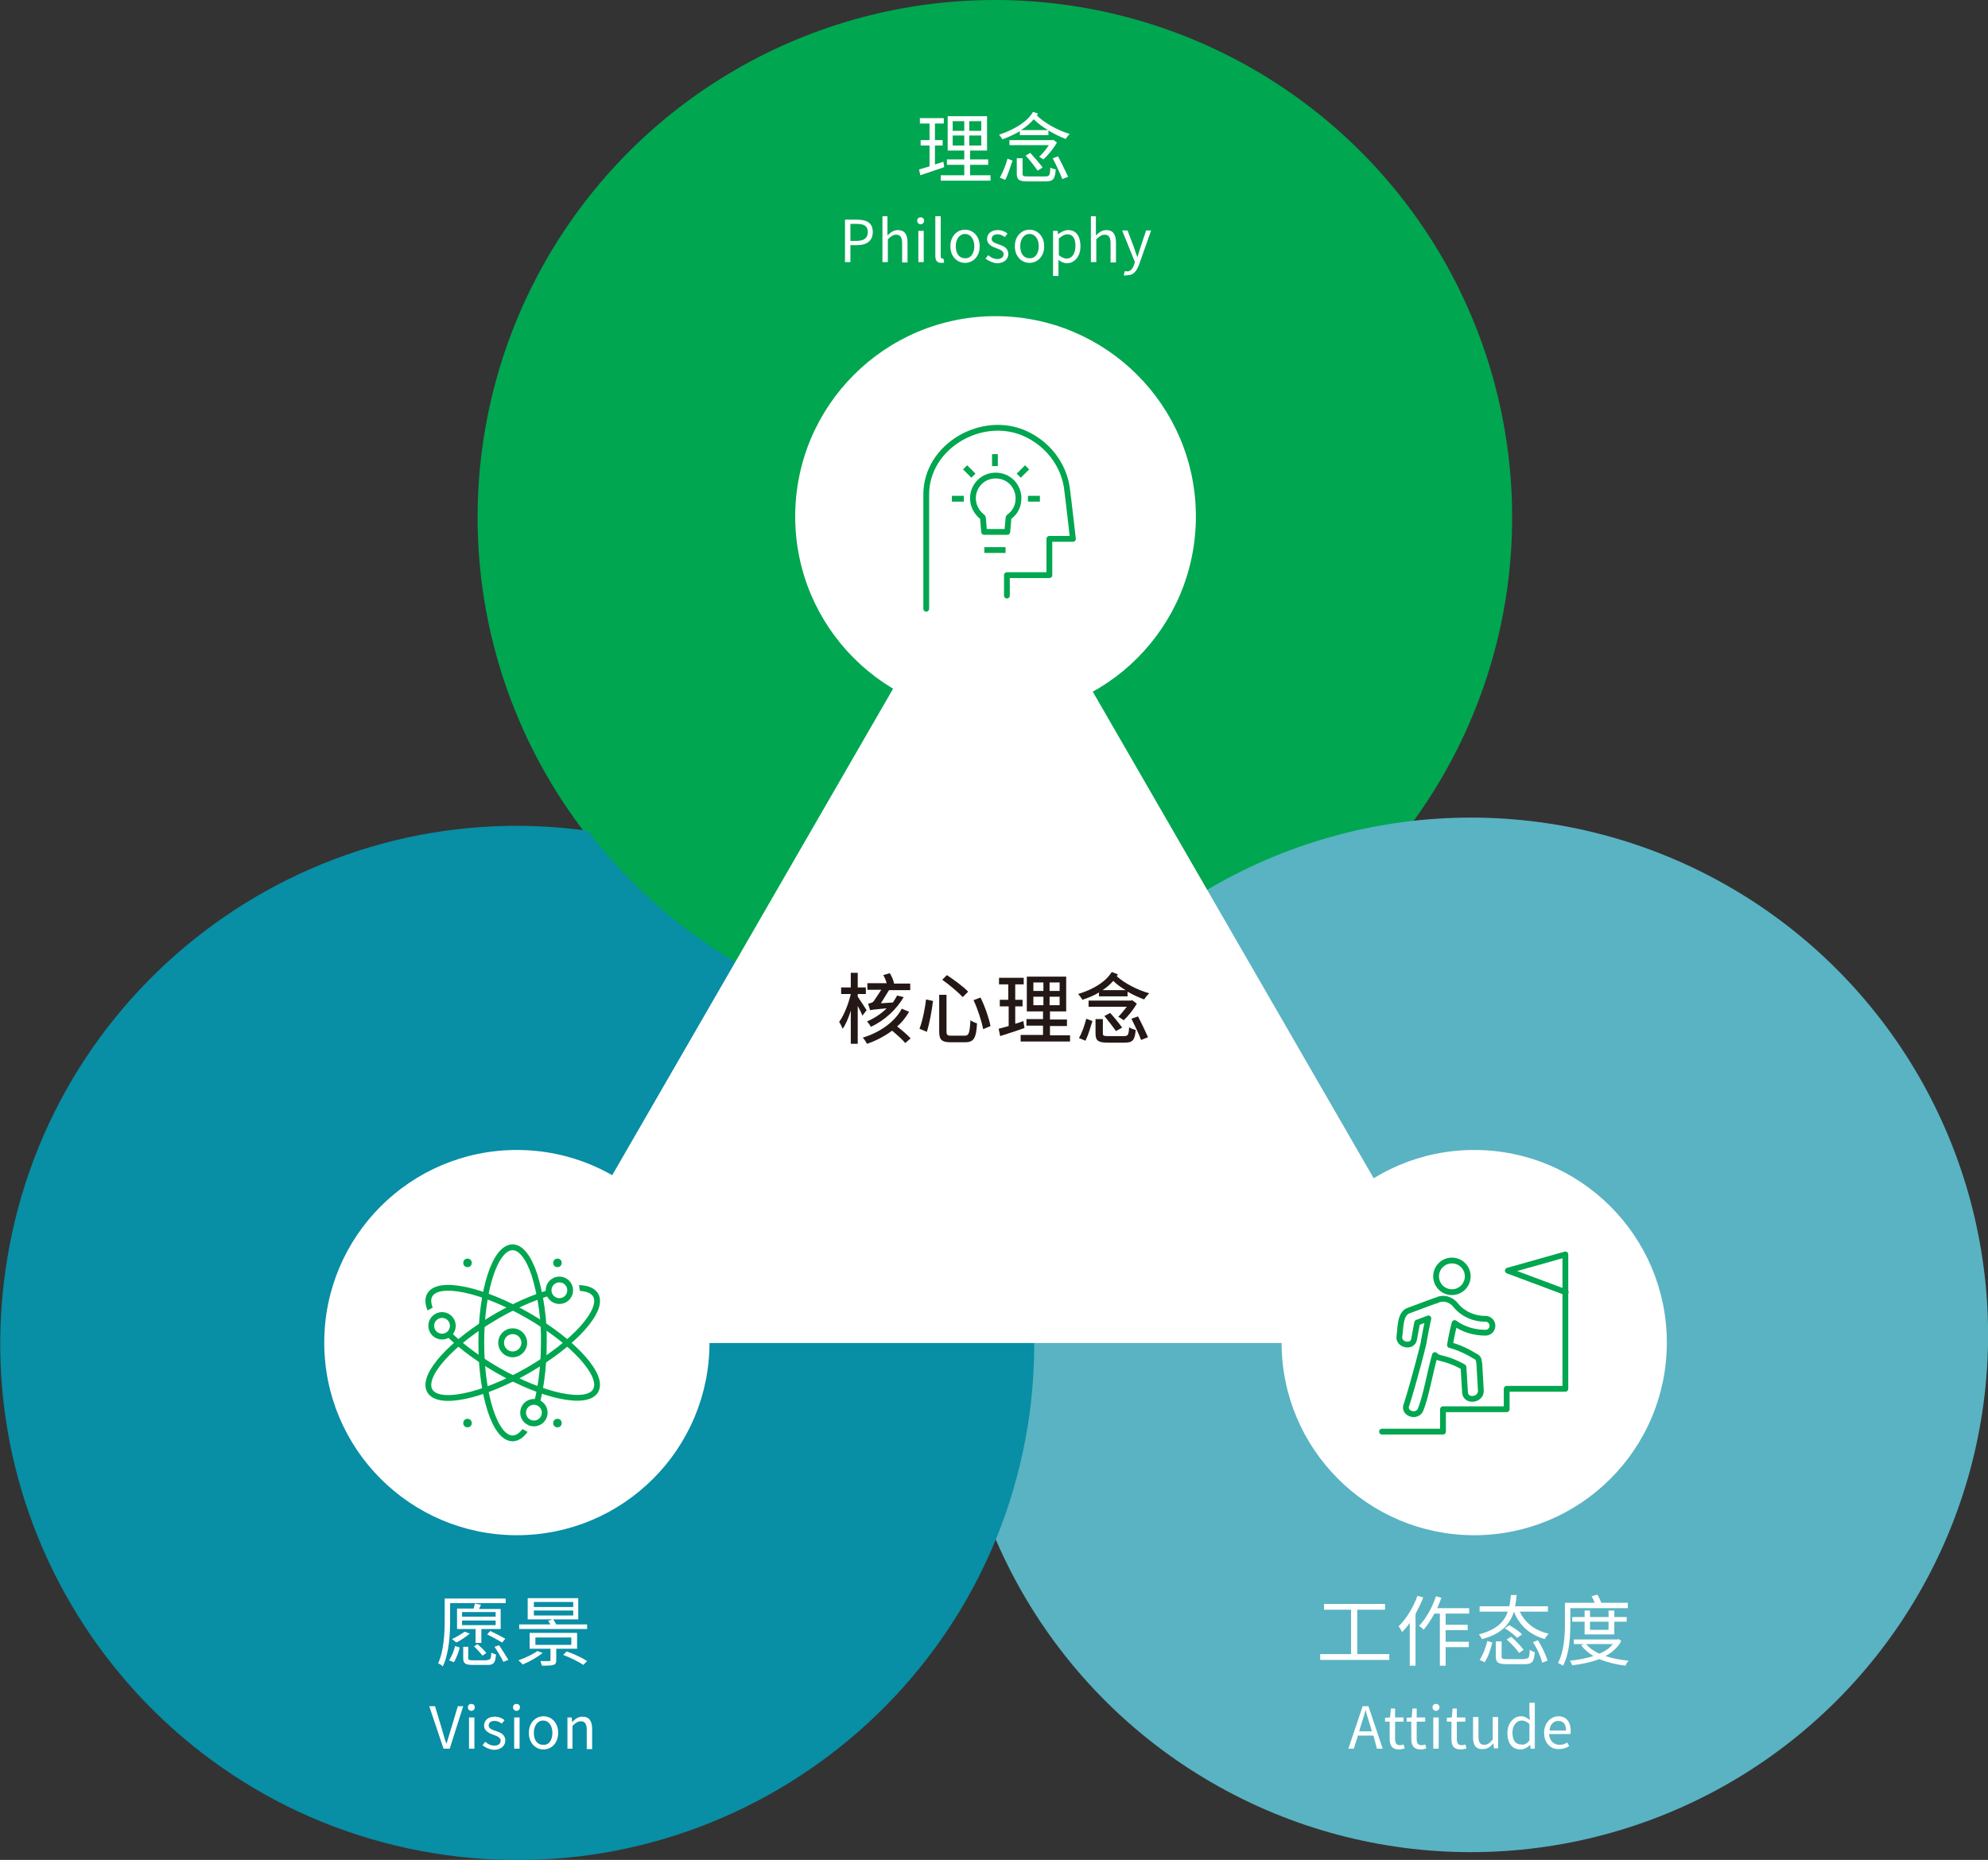 <?xml version="1.0" encoding="utf-8"?>
<!-- Generator: Adobe Illustrator 25.0.0, SVG Export Plug-In . SVG Version: 6.00 Build 0)  -->
<svg version="1.1" id="圖層_1" xmlns="http://www.w3.org/2000/svg" xmlns:xlink="http://www.w3.org/1999/xlink" x="0px" y="0px"
	 viewBox="0 0 515 481.8" style="enable-background:new 0 0 515 481.8;" xml:space="preserve">
<rect x="0" y="0" width="515" height="481.8" fill="#333333" stroke="none"/>
<style type="text/css">
	.st0{fill:#00A650;}
	.st1{fill:#59B3C2;}
	.st2{fill:#088EA5;}
	.st3{fill:#FFFFFF;}
	.st4{enable-background:new    ;}
	.st5{fill:#231815;}
	.st6{fill:none;stroke:#00A650;stroke-width:1.5;stroke-linecap:round;stroke-linejoin:round;}
	.st7{clip-path:url(#SVGID_2_);}
	.st8{clip-path:url(#SVGID_4_);}
	.st9{clip-path:url(#SVGID_6_);}
	.st10{fill:none;stroke:#00A650;stroke-width:1.5;stroke-linecap:round;}
	.st11{fill:none;stroke:#00A650;stroke-width:1.5;stroke-linecap:square;stroke-linejoin:bevel;}
</style>
<g id="Group_26123" transform="translate(963.125 705)">
	<circle id="Ellipse_460" class="st0" cx="-705.4" cy="-571" r="134"/>
	<circle id="Ellipse_461" class="st1" cx="-582.1" cy="-359.2" r="134"/>
	<path id="Path_35409" class="st2" d="M-810.9-489.8c-73.3-10.1-140.9,41.2-150.9,114.5c-10.1,73.3,41.2,140.9,114.5,150.9
		s140.9-41.2,150.9-114.5c0.8-6,1.2-12.1,1.2-18.2c0-29.4-9.6-58-27.5-81.3C-757.8-443.2-789.5-461.7-810.9-489.8z"/>
</g>
<path id="Path_35410" class="st3" d="M257,134L133.5,347.9h247L257,134z"/>
<g>
	<g class="st4">
		<path class="st3" d="M244.6,43.3c-2.1,0.7-4.4,1.5-6.2,2.1l-0.3-1.5c0.7-0.2,1.7-0.5,2.7-0.8v-5.4h-2.3v-1.4h2.3v-4.3h-2.5v-1.4
			h6.2v1.4h-2.3v4.3h2v1.4h-2v4.9l2.2-0.7L244.6,43.3z M256.6,45.4v1.4h-12.9v-1.4h6.1v-2.7h-4.5v-1.4h4.5V39h-4.3v-8.9h10.2V39
			h-4.4v2.3h4.7v1.4h-4.7v2.7H256.6z M246.8,33.9h3v-2.5h-3V33.9z M246.8,37.7h3v-2.6h-3V37.7z M254.2,31.4h-3.1v2.5h3.1V31.4z
			 M254.2,35.1h-3.1v2.6h3.1V35.1z"/>
		<path class="st3" d="M268.9,29.4c-0.1,0.2-0.2,0.3-0.3,0.5c2,2,5.5,3.9,8.5,4.8c-0.3,0.3-0.8,0.9-1,1.3c-1.4-0.5-3-1.3-4.5-2.2
			v1.2h-7.4v-1c-1.4,0.8-2.9,1.5-4.5,2.1c-0.2-0.3-0.6-0.9-0.9-1.2c3.9-1.3,7.3-3.3,8.8-5.9L268.9,29.4z M259,46
			c0.8-1.3,1.6-3.4,2-4.9l1.3,0.5c-0.5,1.5-1.2,3.7-1.9,5L259,46z M273.8,36.9c-0.8,1.5-2.3,3.3-3.5,4.4c-0.3-0.2-0.8-0.5-1.1-0.7
			c0.9-0.8,1.8-1.9,2.5-3h-10.2v-1.3h11.1l0.2-0.1L273.8,36.9z M270.8,45.7c1.1,0,1.2-0.3,1.3-2.3c0.3,0.2,0.9,0.4,1.4,0.5
			c-0.2,2.5-0.7,3.1-2.6,3.1h-4.6c-2.3,0-2.9-0.4-2.9-2.1v-3.9h1.5V45c0,0.6,0.2,0.7,1.5,0.7H270.8z M271.5,33.7
			c-1.4-0.8-2.7-1.8-3.7-2.8c-0.9,1-2,2-3.3,2.8H271.5z M266.9,39.6c1.1,1.2,2.5,2.8,3.2,3.8l-1.3,0.8c-0.7-1-2-2.7-3.1-3.9
			L266.9,39.6z M274.1,40.5c0.9,1.7,2,4,2.6,5.3l-1.5,0.6c-0.5-1.3-1.6-3.7-2.5-5.4L274.1,40.5z"/>
	</g>
</g>
<g>
	<g class="st4">
		<path class="st3" d="M116.6,419.7c0,3.4-0.2,8.5-1.9,12c-0.2-0.3-0.9-0.7-1.2-0.8c1.5-3.3,1.7-7.9,1.7-11.2v-5.6h15.8v1.2h-14.4
			V419.7z M116.3,430.1c0.7-0.9,1.3-2.5,1.6-3.7l1.2,0.4c-0.3,1.2-0.9,2.8-1.5,3.8L116.3,430.1z M121.7,423.2
			c-1,0.8-2.4,1.8-3.5,2.3c-0.2-0.2-0.8-0.7-1.1-0.9c1.1-0.5,2.4-1.3,3.3-1.9L121.7,423.2z M129.9,422h-5.2v3.6h-1.5V422h-4.8v-5.3
			h4.3c0.1-0.5,0.3-1,0.3-1.3l1.6,0.3c-0.2,0.4-0.3,0.7-0.5,1.1h5.6V422z M128.4,417.6h-8.7v1.2h8.7V417.6z M128.4,419.8h-8.7v1.2
			h8.7V419.8z M126.2,430c0.8,0,1-0.2,1.1-1.9c0.3,0.2,0.8,0.4,1.2,0.5c-0.2,2.2-0.6,2.7-2.2,2.7h-3.8c-2,0-2.5-0.4-2.5-1.8v-2.9
			h1.3v2.9c0,0.5,0.2,0.6,1.2,0.6H126.2z M123.7,425.9c0.8,0.7,1.8,1.7,2.3,2.3l-1,0.7c-0.5-0.6-1.4-1.7-2.2-2.4L123.7,425.9z
			 M130.1,425.5c-0.9-0.5-2.6-1.5-3.9-2.1l0.8-0.9c1.3,0.6,3,1.5,3.9,2L130.1,425.5z M129.3,426.2c0.8,1.2,1.8,2.8,2.4,3.8l-1.3,0.5
			c-0.5-1-1.4-2.6-2.3-3.9L129.3,426.2z"/>
		<path class="st3" d="M140.6,428.2c-1.4,1.1-3.5,2.3-5.2,3c-0.2-0.3-0.8-0.8-1.1-1.1c1.7-0.6,3.7-1.5,4.9-2.4L140.6,428.2z
			 M152.1,420.8v1.2h-17.6v-1.2h8.1c-0.2-0.3-0.4-0.6-0.6-0.9l1.1-0.4h-6.4V414h13.1v5.5h-6.5c0.3,0.4,0.6,0.9,0.8,1.3H152.1z
			 M144.1,427.2v2.9c0,0.7-0.2,1.1-0.8,1.2c-0.6,0.2-1.5,0.2-2.9,0.2c-0.1-0.4-0.3-0.8-0.4-1.2c1,0,2,0,2.3,0c0.3,0,0.3-0.1,0.3-0.3
			v-2.9h-5.4v-4.1h12.3v4.1H144.1z M138.3,416.3h10.2V415h-10.2V416.3z M138.3,418.5h10.2v-1.3h-10.2V418.5z M138.7,426.1h9.3v-1.9
			h-9.3V426.1z M146.8,427.8c1.8,0.6,4.1,1.7,5.3,2.5l-1,1c-1.1-0.8-3.4-1.9-5.2-2.6L146.8,427.8z"/>
	</g>
</g>
<g>
	<g class="st4">
		<path class="st3" d="M359.9,428.5v1.5H342v-1.5h8V417h-7v-1.5h15.8v1.5h-7.2v11.5H359.9z"/>
		<path class="st3" d="M368.7,413.8c-0.5,1.4-1.3,2.9-2,4.3v13.4h-1.5v-11.1c-0.6,0.9-1.3,1.7-2,2.4c-0.1-0.3-0.6-1.2-0.9-1.5
			c2-1.9,3.8-4.9,4.9-7.9L368.7,413.8z M374.5,418v2.9h5.7v1.4h-5.7v3h6v1.4h-6v4.8H373V418h-1.4c-0.9,1.6-1.8,3-2.8,4.2
			c-0.2-0.3-0.8-0.8-1.2-1c1.8-1.9,3.4-4.7,4.4-7.7l1.4,0.4c-0.3,0.9-0.7,1.8-1.1,2.7h8.3v1.4H374.5z"/>
		<path class="st3" d="M393.7,417.5c1.4,2.9,3.9,4.9,7.5,5.7c-0.3,0.3-0.8,0.9-1,1.4c-3.9-1.1-6.6-3.5-8-7.1c-1,3.1-3.1,5.8-8.3,7.1
			c-0.2-0.4-0.5-0.9-0.8-1.2c4.6-1.2,6.6-3.3,7.5-5.9h-7.3v-1.4h7.7c0.2-0.9,0.3-1.9,0.4-2.9h1.5c-0.1,1-0.2,1.9-0.4,2.9h8.5v1.4
			H393.7z M383.3,430c0.9-1.3,1.6-3.3,2-4.9l1.3,0.4c-0.4,1.6-1.1,3.8-2,5.1L383.3,430z M395,429.7c1.1,0,1.2-0.3,1.3-2.3
			c0.3,0.2,0.9,0.5,1.3,0.6c-0.2,2.5-0.7,3.1-2.6,3.1h-4.6c-2.3,0-2.9-0.4-2.9-2v-3.9h1.5v3.9c0,0.6,0.2,0.7,1.5,0.7H395z M391,421
			c1.2,0.7,2.6,1.6,3.3,2.4l-1.3,0.9c-0.6-0.7-2-1.8-3.2-2.5L391,421z M391.5,424c1.1,1,2.5,2.4,3.2,3.4l-1.2,0.8
			c-0.6-1-2-2.4-3.2-3.5L391.5,424z M398.4,424.9c1,1.6,2.1,3.8,2.5,5.3l-1.4,0.5c-0.3-1.4-1.3-3.7-2.4-5.3L398.4,424.9z"/>
		<path class="st3" d="M406.8,420.6c0,3.2-0.2,7.8-1.9,10.9c-0.3-0.2-1-0.6-1.3-0.7c1.6-3,1.8-7.2,1.8-10.2v-5.4h7.7
			c-0.2-0.6-0.5-1.2-0.8-1.7l1.5-0.4c0.4,0.6,0.8,1.5,1,2.1h6.9v1.4h-14.9V420.6z M420,425.1c-0.9,1.7-2.4,3-4.1,3.9
			c1.8,0.6,3.8,1,6,1.2c-0.3,0.3-0.7,0.9-0.8,1.3c-2.5-0.3-4.8-0.9-6.8-1.7c-2.1,0.8-4.5,1.3-7,1.6c-0.1-0.3-0.4-0.9-0.6-1.2
			c2.1-0.2,4.2-0.6,6.1-1.2c-1.3-0.8-2.4-1.7-3.2-2.8l0.7-0.3h-2.6v-1.2h11.3l0.3-0.1L420,425.1z M410.5,423.4v-3.3h-3.2v-1.2h3.2
			v-1.7h1.4v1.7h4.8v-1.7h1.5v1.7h3.2v1.2h-3.2v3.3H410.5z M410.9,425.9c0.8,1,2,1.8,3.4,2.5c1.4-0.6,2.7-1.4,3.5-2.5H410.9z
			 M411.9,420.1v2.1h4.8v-2.1H411.9z"/>
	</g>
</g>
<g>
	<g class="st4">
		<path class="st5" d="M223.4,263.1c-0.2-0.6-0.7-1.6-1.2-2.5v9.8h-1.8v-8.6c-0.6,1.9-1.3,3.6-2.1,4.7c-0.2-0.5-0.6-1.3-0.9-1.8
			c1.2-1.6,2.4-4.6,3-7.2h-2.5v-1.7h2.5v-3.8h1.8v3.8h2.1v1.7h-2.1v0.7c0.5,0.7,2,3,2.3,3.5L223.4,263.1z M235.5,262.1
			c-0.8,1.4-1.8,2.7-3.1,3.8c1.3,1,2.8,2.3,3.5,3.1l-1.4,1.2c-0.7-0.9-2.1-2.1-3.4-3.2c-1.9,1.4-4.1,2.6-6.5,3.4
			c-0.2-0.4-0.7-1.2-1.1-1.6c4.6-1.4,8.4-4.2,10.1-7.5L235.5,262.1z M234.1,258.3c-1.8,3.1-4.8,6-8.5,7.7c-0.2-0.4-0.7-1.1-1-1.4
			c1.9-0.8,3.7-2,5.1-3.4c-3.3,0.3-3.9,0.4-4.3,0.5c-0.1-0.4-0.4-1.3-0.5-1.7c0.4-0.1,1.1-0.2,1.4-0.6c0.3-0.4,1.3-1.9,2-3h-3.6
			v-1.7h5c-0.2-0.7-0.5-1.5-0.9-2.1l1.7-0.5c0.5,0.8,1,1.9,1.1,2.7h4.2v1.7h-5.5c-0.6,1-1.5,2.4-2.1,3.4l3.1-0.2
			c0.4-0.6,0.8-1.2,1.1-1.8L234.1,258.3z"/>
		<path class="st5" d="M241.7,259.3c-0.3,2.5-0.9,5.8-1.6,8l-1.9-0.8c0.8-2.1,1.4-5.1,1.7-7.6L241.7,259.3z M245.2,257.7v9.5
			c0,0.9,0.2,1.1,1.3,1.1h3.4c1.1,0,1.3-0.7,1.5-4c0.4,0.3,1.3,0.7,1.7,0.8c-0.2,3.8-0.8,4.9-3.1,4.9h-3.7c-2.3,0-3-0.6-3-2.8v-9.5
			H245.2z M245.3,252.6c1.8,1.2,4.3,3,5.5,4.3l-1.4,1.4c-1.1-1.2-3.5-3.2-5.3-4.5L245.3,252.6z M254,258.4c1.2,2.4,2.2,5.4,2.6,7.4
			l-1.9,0.8c-0.4-2-1.4-5.2-2.5-7.5L254,258.4z"/>
		<path class="st5" d="M265.4,266.3c-2.2,0.8-4.5,1.5-6.3,2.1l-0.4-1.9c0.7-0.2,1.6-0.4,2.6-0.7v-5.1H259V259h2.2v-4h-2.4v-1.7h6.4
			v1.7H263v4h1.9v1.7H263v4.5c0.7-0.2,1.4-0.4,2.1-0.7L265.4,266.3z M277.2,268.1v1.7h-12.8v-1.7h5.8v-2.4h-4.3V264h4.3V262H266v-9
			h10.2v9h-4.2v2.1h4.4v1.7h-4.4v2.4H277.2z M267.7,256.7h2.6v-2.2h-2.6V256.7z M267.7,260.4h2.6v-2.2h-2.6V260.4z M274.5,254.5
			h-2.6v2.2h2.6V254.5z M274.5,258.2h-2.6v2.2h2.6V258.2z"/>
		<path class="st5" d="M289.6,252.4c-0.1,0.2-0.2,0.3-0.3,0.5c2,1.8,5.4,3.6,8.4,4.4c-0.4,0.4-1,1.1-1.3,1.6c-1.4-0.5-2.9-1.2-4.3-2
			v1.2h-7.4v-1c-1.3,0.8-2.8,1.4-4.3,1.9c-0.2-0.4-0.8-1.2-1.1-1.5c3.9-1.2,7.1-3.1,8.7-5.7L289.6,252.4z M279.5,268.9
			c0.8-1.3,1.5-3.4,1.9-5l1.6,0.6c-0.5,1.6-1.1,3.7-1.8,5.1L279.5,268.9z M294.5,260c-0.8,1.4-2.2,3.2-3.4,4.3
			c-0.4-0.3-1-0.7-1.4-0.9c0.7-0.7,1.5-1.7,2.2-2.6H282v-1.6H293l0.3-0.1L294.5,260z M291.2,268.4c1,0,1.2-0.3,1.3-2.3
			c0.4,0.3,1.2,0.6,1.7,0.7c-0.2,2.7-0.8,3.3-2.9,3.3h-4.3c-2.5,0-3.2-0.5-3.2-2.4V264h1.9v3.7c0,0.6,0.2,0.7,1.4,0.7H291.2z
			 M291.6,256.5c-1.2-0.7-2.3-1.5-3.2-2.4c-0.8,0.9-1.7,1.7-2.8,2.4H291.6z M287.6,262.4c1,1.1,2.4,2.8,3.1,3.8l-1.6,0.9
			c-0.7-1-2-2.7-3-3.9L287.6,262.4z M294.8,263.3c0.9,1.7,2,4,2.6,5.4l-1.8,0.7c-0.5-1.4-1.6-3.7-2.5-5.5L294.8,263.3z"/>
	</g>
</g>
<g transform="matrix(1, 0, 0, 1, 964, 705)">
	<circle id="Ellipse_464-2" class="st3" cx="-830.1" cy="-357.2" r="49.9"/>
</g>
<g transform="matrix(1, 0, 0, 1, 964, 705)">
	<circle id="Ellipse_465-2" class="st3" cx="-706.1" cy="-571.2" r="51.9"/>
</g>
<g transform="matrix(1, 0, 0, 1, 964, 705)">
	<circle id="Ellipse_466-2" class="st3" cx="-582.1" cy="-357.2" r="49.9"/>
</g>
<g id="Group_26127" transform="translate(509.411 873.749)">
	<circle id="Ellipse_299" class="st6" cx="-376.6" cy="-525.9" r="3"/>
	<circle id="Ellipse_300" class="st6" cx="-394.9" cy="-530.3" r="2.8"/>
	<circle id="Ellipse_301" class="st6" cx="-364.5" cy="-539.5" r="2.8"/>
	<circle id="Ellipse_302" class="st6" cx="-371.1" cy="-507.8" r="2.8"/>
	<circle id="Ellipse_303" class="st0" cx="-388.3" cy="-546.6" r="1.1"/>
	<circle id="Ellipse_304" class="st0" cx="-365" cy="-546.6" r="1.1"/>
	<circle id="Ellipse_305" class="st0" cx="-365" cy="-505.1" r="1.1"/>
	<circle id="Ellipse_306" class="st0" cx="-388.3" cy="-505.1" r="1.1"/>
	<g id="Group_26041" transform="translate(562.492 161.23)">
		<g>
			<defs>
				<path id="SVGID_1_" d="M-962.8-694.6l4.9-2.7l4.7,1.6l0.9,2.5l-2.4,2.8l-3.8,2.5c0,0,10.5,9.3,10.7,9.4c0.3,0.1,20,6.8,20,6.8
					s9.9,1.5,10.5,1.3c0.6-0.3,4.5-6.3,4.4-6.8s-5.4-8.2-5.8-8.5s-12.2-8.6-12.2-8.6l-13.6-7.4l-17.3-3.3l-2.1,4.2L-962.8-694.6z"/>
			</defs>
			<clipPath id="SVGID_2_">
				<use xlink:href="#SVGID_1_"  style="overflow:visible;"/>
			</clipPath>
			<g id="Group_26040" class="st7">
				
					<ellipse id="Ellipse_307" transform="matrix(0.5 -0.866 0.866 0.5 125.495 -1156.833)" class="st6" cx="-939.1" cy="-687.1" rx="8.1" ry="24.8"/>
			</g>
		</g>
	</g>
	<g id="Group_26043" transform="translate(561.589 162.23)">
		<g>
			<defs>
				<path id="SVGID_3_" d="M-921.2-704.2l0.6,3.7l-6.3,1.4l-1.6-1.6l-0.6-1.7l-3.3-0.5l-17.2,6l-11.3,13.4l-3,7.3c0,0,3.6,4.5,4,4.5
					c0.4,0.1,8.4,0.5,8.6,0.5s9.9-2.8,10.3-2.9c0.4-0.1,8.8-3,8.8-3l18.6-14.3l2.5-11.2l-4.8-2.5L-921.2-704.2z"/>
			</defs>
			<clipPath id="SVGID_4_">
				<use xlink:href="#SVGID_3_"  style="overflow:visible;"/>
			</clipPath>
			<g id="Group_26042" class="st8">
				
					<ellipse id="Ellipse_308" transform="matrix(0.866 -0.5 0.5 0.866 218.355 -561.285)" class="st6" cx="-938.2" cy="-688.1" rx="24.8" ry="8.1"/>
			</g>
		</g>
	</g>
	<g id="Group_26045" transform="translate(577.071 152.164)">
		<g>
			<defs>
				<path id="SVGID_5_" d="M-952-656.2l3.4,1.9l-3.5,4.1l-4.8-0.3l-4.1-5.9l-2.9-9.9l0.5-19.2l3.2-15.2l4.2-3.3
					c0.8-0.4,1.6-0.8,2.5-1.1c0.2,0.1,3.2,1,3.5,1.2c0.6,0.9,1.3,1.9,1.8,2.8l1.9,5.5l1.5,7.7l0.9,17.4l-0.7,7.2l-1.4,1.4l-1.5-1
					c0,0-1.4-0.1-1.6,0.3S-952-656.2-952-656.2z"/>
			</defs>
			<clipPath id="SVGID_6_">
				<use xlink:href="#SVGID_5_"  style="overflow:visible;"/>
			</clipPath>
			<g id="Group_26044" class="st9">
				<path id="Path_35460" class="st10" d="M-953.7-702.8c2.2,0,4.2,2.7,5.7,7.2c1.7,5.7,2.5,11.6,2.4,17.5c0,13.7-3.6,24.8-8.1,24.8
					s-8.1-11.1-8.1-24.8C-961.8-691.7-958.2-702.8-953.7-702.8z"/>
			</g>
		</g>
	</g>
</g>
<g class="st4">
	<path class="st3" d="M355.8,449.6h-4l-1.1,3.4h-1.4l3.7-11h1.5l3.7,11h-1.5L355.8,449.6z M355.4,448.5l-0.5-1.7
		c-0.4-1.2-0.8-2.4-1.1-3.7h-0.1c-0.3,1.3-0.7,2.5-1.1,3.7l-0.5,1.7H355.4z"/>
	<path class="st3" d="M360,450.5V446h-1.2v-1l1.3-0.1l0.2-2.3h1.1v2.3h2.2v1.1h-2.2v4.5c0,1,0.3,1.6,1.3,1.6c0.3,0,0.7-0.1,0.9-0.2
		l0.3,1c-0.5,0.2-1,0.3-1.5,0.3C360.6,453.2,360,452.1,360,450.5z"/>
	<path class="st3" d="M365.6,450.5V446h-1.2v-1l1.3-0.1l0.2-2.3h1.1v2.3h2.2v1.1H367v4.5c0,1,0.3,1.6,1.3,1.6c0.3,0,0.7-0.1,0.9-0.2
		l0.3,1c-0.5,0.2-1,0.3-1.5,0.3C366.2,453.2,365.6,452.1,365.6,450.5z"/>
	<path class="st3" d="M371.1,442.3c0-0.6,0.4-0.9,0.9-0.9s0.9,0.3,0.9,0.9c0,0.5-0.4,0.9-0.9,0.9S371.1,442.8,371.1,442.3z
		 M371.3,444.9h1.4v8.1h-1.4V444.9z"/>
	<path class="st3" d="M376,450.5V446h-1.2v-1l1.3-0.1l0.2-2.3h1.1v2.3h2.2v1.1h-2.2v4.5c0,1,0.3,1.6,1.3,1.6c0.3,0,0.7-0.1,0.9-0.2
		l0.3,1c-0.5,0.2-1,0.3-1.5,0.3C376.5,453.2,376,452.1,376,450.5z"/>
	<path class="st3" d="M381.6,450v-5.2h1.4v5c0,1.5,0.4,2.2,1.5,2.2c0.8,0,1.4-0.4,2.2-1.4v-5.8h1.4v8.1h-1.1l-0.1-1.3h0
		c-0.8,0.9-1.6,1.5-2.7,1.5C382.3,453.2,381.6,452.1,381.6,450z"/>
	<path class="st3" d="M390.5,448.9c0-2.6,1.7-4.3,3.5-4.3c1,0,1.6,0.4,2.3,1l-0.1-1.4v-3.1h1.4V453h-1.1l-0.1-1h0
		c-0.6,0.6-1.5,1.2-2.5,1.2C391.8,453.2,390.5,451.7,390.5,448.9z M396.2,450.9v-4.3c-0.7-0.6-1.3-0.9-2-0.9c-1.3,0-2.4,1.3-2.4,3.1
		c0,2,0.8,3.1,2.2,3.1C394.9,452.1,395.5,451.7,396.2,450.9z"/>
	<path class="st3" d="M400,448.9c0-2.6,1.8-4.3,3.7-4.3c2.1,0,3.2,1.5,3.2,3.8c0,0.3,0,0.6-0.1,0.8h-5.5c0.1,1.7,1.2,2.8,2.7,2.8
		c0.8,0,1.4-0.2,2-0.6l0.5,0.9c-0.7,0.5-1.6,0.8-2.7,0.8C401.8,453.2,400,451.6,400,448.9z M405.7,448.3c0-1.7-0.8-2.5-2-2.5
		c-1.2,0-2.2,0.9-2.3,2.5H405.7z"/>
</g>
<g class="st4">
	<path class="st3" d="M111.2,442h1.5l1.8,6c0.4,1.3,0.6,2.3,1.1,3.6h0.1c0.4-1.3,0.7-2.3,1.1-3.6l1.8-6h1.4l-3.5,11h-1.6L111.2,442z
		"/>
	<path class="st3" d="M121.2,442.3c0-0.6,0.4-0.9,0.9-0.9s0.9,0.3,0.9,0.9c0,0.5-0.4,0.9-0.9,0.9S121.2,442.8,121.2,442.3z
		 M121.5,444.9h1.4v8.1h-1.4V444.9z"/>
	<path class="st3" d="M125,452.1l0.7-0.9c0.7,0.6,1.4,1,2.4,1c1.1,0,1.6-0.6,1.6-1.3c0-0.8-1-1.2-1.9-1.5c-1.1-0.4-2.4-1-2.4-2.4
		c0-1.3,1-2.3,2.8-2.3c1,0,1.9,0.4,2.5,0.9l-0.7,0.9c-0.6-0.4-1.1-0.7-1.9-0.7c-1,0-1.5,0.5-1.5,1.2c0,0.8,0.9,1.1,1.8,1.4
		c1.2,0.4,2.5,0.9,2.5,2.5c0,1.3-1.1,2.4-3,2.4C126.8,453.2,125.7,452.7,125,452.1z"/>
	<path class="st3" d="M132.9,442.3c0-0.6,0.4-0.9,0.9-0.9s0.9,0.3,0.9,0.9c0,0.5-0.4,0.9-0.9,0.9S132.9,442.8,132.9,442.3z
		 M133.2,444.9h1.4v8.1h-1.4V444.9z"/>
	<path class="st3" d="M137,448.9c0-2.7,1.8-4.3,3.8-4.3c2,0,3.8,1.6,3.8,4.3c0,2.7-1.8,4.3-3.8,4.3C138.8,453.2,137,451.6,137,448.9
		z M143.1,448.9c0-1.9-1-3.2-2.4-3.2c-1.4,0-2.4,1.3-2.4,3.2s0.9,3.1,2.4,3.1C142.2,452.1,143.1,450.8,143.1,448.9z"/>
	<path class="st3" d="M147,444.9h1.1l0.1,1.2h0c0.8-0.8,1.6-1.4,2.7-1.4c1.7,0,2.5,1.1,2.5,3.2v5.2h-1.4v-5c0-1.5-0.5-2.2-1.5-2.2
		c-0.8,0-1.4,0.4-2.2,1.2v5.9H147V444.9z"/>
</g>
<g class="st4">
	<path class="st3" d="M218.9,56.9h3.1c2.5,0,4.1,0.8,4.1,3.2c0,2.3-1.6,3.4-4,3.4h-1.8v4.4h-1.4V56.9z M221.9,62.4
		c1.9,0,2.9-0.7,2.9-2.3c0-1.6-1-2.1-2.9-2.1h-1.6v4.4H221.9z"/>
	<path class="st3" d="M228.5,56h1.4v3.3l0,1.7c0.8-0.8,1.6-1.4,2.7-1.4c1.7,0,2.5,1.1,2.5,3.2v5.2h-1.4v-5c0-1.5-0.5-2.2-1.5-2.2
		c-0.8,0-1.4,0.4-2.2,1.2v5.9h-1.4V56z"/>
	<path class="st3" d="M237.6,57.2c0-0.6,0.4-0.9,0.9-0.9s0.9,0.3,0.9,0.9c0,0.5-0.4,0.9-0.9,0.9S237.6,57.7,237.6,57.2z M237.9,59.8
		h1.4v8.1h-1.4V59.8z"/>
	<path class="st3" d="M242.3,66.3V56h1.4v10.4c0,0.4,0.2,0.6,0.4,0.6c0.1,0,0.1,0,0.3,0l0.2,1c-0.2,0.1-0.4,0.1-0.8,0.1
		C242.7,68.1,242.3,67.4,242.3,66.3z"/>
	<path class="st3" d="M246.2,63.8c0-2.7,1.8-4.3,3.8-4.3c2,0,3.8,1.6,3.8,4.3c0,2.7-1.8,4.3-3.8,4.3C248,68.1,246.2,66.5,246.2,63.8
		z M252.4,63.8c0-1.9-1-3.2-2.4-3.2c-1.4,0-2.4,1.3-2.4,3.2s0.9,3.1,2.4,3.1C251.4,67,252.4,65.7,252.4,63.8z"/>
	<path class="st3" d="M255.3,67l0.7-0.9c0.7,0.6,1.4,1,2.4,1c1.1,0,1.6-0.6,1.6-1.3c0-0.8-1-1.2-1.9-1.5c-1.1-0.4-2.4-1-2.4-2.4
		c0-1.3,1-2.3,2.8-2.3c1,0,1.9,0.4,2.5,0.9l-0.7,0.9c-0.6-0.4-1.1-0.7-1.9-0.7c-1,0-1.5,0.5-1.5,1.2c0,0.8,0.9,1.1,1.8,1.4
		c1.2,0.4,2.5,0.9,2.5,2.5c0,1.3-1,2.4-3,2.4C257.2,68.1,256.1,67.6,255.3,67z"/>
	<path class="st3" d="M262.9,63.8c0-2.7,1.8-4.3,3.8-4.3c2,0,3.8,1.6,3.8,4.3c0,2.7-1.8,4.3-3.8,4.3
		C264.7,68.1,262.9,66.5,262.9,63.8z M269.1,63.8c0-1.9-1-3.2-2.4-3.2c-1.4,0-2.4,1.3-2.4,3.2s0.9,3.1,2.4,3.1
		C268.1,67,269.1,65.7,269.1,63.8z"/>
	<path class="st3" d="M272.9,59.8h1.1l0.1,0.9h0c0.7-0.6,1.7-1.1,2.6-1.1c2.1,0,3.2,1.6,3.2,4.2c0,2.8-1.7,4.4-3.5,4.4
		c-0.7,0-1.5-0.3-2.2-0.9l0,1.4v2.8h-1.4V59.8z M278.6,63.7c0-1.8-0.6-3-2.1-3c-0.7,0-1.4,0.4-2.2,1.1v4.3c0.7,0.6,1.5,0.9,2,0.9
		C277.6,67,278.6,65.8,278.6,63.7z"/>
	<path class="st3" d="M282.5,56h1.4v3.3l0,1.7c0.8-0.8,1.6-1.4,2.7-1.4c1.7,0,2.5,1.1,2.5,3.2v5.2h-1.4v-5c0-1.5-0.5-2.2-1.5-2.2
		c-0.8,0-1.4,0.4-2.2,1.2v5.9h-1.4V56z"/>
	<path class="st3" d="M291.1,71.3l0.3-1.1c0.2,0.1,0.4,0.1,0.6,0.1c0.9,0,1.5-0.8,1.8-1.8l0.2-0.6l-3.3-8.2h1.4l1.7,4.5
		c0.2,0.7,0.5,1.5,0.8,2.3h0.1c0.2-0.7,0.5-1.6,0.7-2.3l1.5-4.5h1.3l-3.1,8.8c-0.6,1.6-1.4,2.8-3,2.8
		C291.6,71.4,291.3,71.4,291.1,71.3z"/>
</g>
<g id="Group_26125" transform="translate(531.744 658.592)">
	<path id="Path_34704" class="st6" d="M-270.9-504.3v-5.3h11v-9.4h6.1c0,0-1.2-10.6-1.6-13.5c-1-6-5-11.1-10.6-13.7
		c-11.2-5.2-25.8,3.1-25.8,15.7v29.6"/>
	<path id="Path_34705" class="st6" d="M-267.9-529.5c0-3.3-2.6-5.9-5.9-5.9c-3.3,0-5.9,2.6-5.9,5.9c0,1.8,0.9,3.6,2.3,4.7
		c0.2,0.1,0.3,0.3,0.3,0.5l0.3,3.5h6l0.3-3.5c0-0.2,0.1-0.4,0.3-0.5C-268.7-525.9-267.9-527.6-267.9-529.5z"/>
	<line id="Line_566" class="st11" x1="-276" y1="-516.1" x2="-272" y2="-516.1"/>
	<line id="Line_567" class="st11" x1="-274" y1="-540.2" x2="-274" y2="-538.6"/>
	<line id="Line_568" class="st11" x1="-284.4" y1="-529.4" x2="-282.8" y2="-529.4"/>
	<line id="Line_569" class="st11" x1="-267.3" y1="-535.9" x2="-266.2" y2="-537"/>
	<line id="Line_570" class="st11" x1="-264.7" y1="-529.4" x2="-263.1" y2="-529.4"/>
	<line id="Line_571" class="st11" x1="-280.1" y1="-535.9" x2="-281.2" y2="-537"/>
</g>
<g id="Group_26126" transform="translate(573.317 875.361)">
	<path id="Path_34706" class="st6" d="M-215.3-504.5h15.8v-5.8h16.5v-5.3h15.2v-34.8l-14.9,4.2l15,5.6"/>
	<g id="Group_26049" transform="translate(752.908 156.176)">
		<g id="Group_26048">
			<circle id="Ellipse_310" class="st6" cx="-950.1" cy="-700.9" r="4.1"/>
			<path id="Path_34707" class="st6" d="M-958.2-666.4c1.5-3.8,2.4-9.6,3.7-14.1c0.3,0.3,0.7,0.6,1.2,0.7c2.2,0.5,4.3,1.3,6.2,2.4
				c0.1,2.2,0.3,4.4,0.4,6.6c0.2,2.5,4.2,2,4.1-0.5c-0.1-2.3-0.3-4.6-0.4-7c0-0.2-0.1-0.4-0.1-0.5c0-0.6-0.3-1.1-0.8-1.3
				c-2.1-1.3-4.4-2.4-6.7-3c0.3-1.9,0.7-3.8,1.2-5.7c2.3,1.7,5.2,2.5,8,2.5c1,0,1.8-0.8,1.8-1.8c0-1-0.8-1.8-1.8-1.8
				c0,0-0.1,0-0.1,0c-2.9,0-5.7-1.2-7.6-3.5c-1.2-1.6-3.4-2.2-5.1-1.2c-0.1,0-0.1,0-0.2,0l-7,2.6c-2.2,0.8-2,4.7-2.3,6.6
				c-0.4,2.3,3.4,3.1,3.8,0.8c0.3-1.4,0.5-2.9,0.8-4.3l2.9-1.1c-0.4,1.8-0.8,3.7-1.1,5.5c0,0.2-0.1,0.5-0.1,0.7
				c-0.3,1.4-2.4,9.6-4.4,16C-963-665.4-959.1-664.1-958.2-666.4z"/>
		</g>
	</g>
</g>
</svg>
